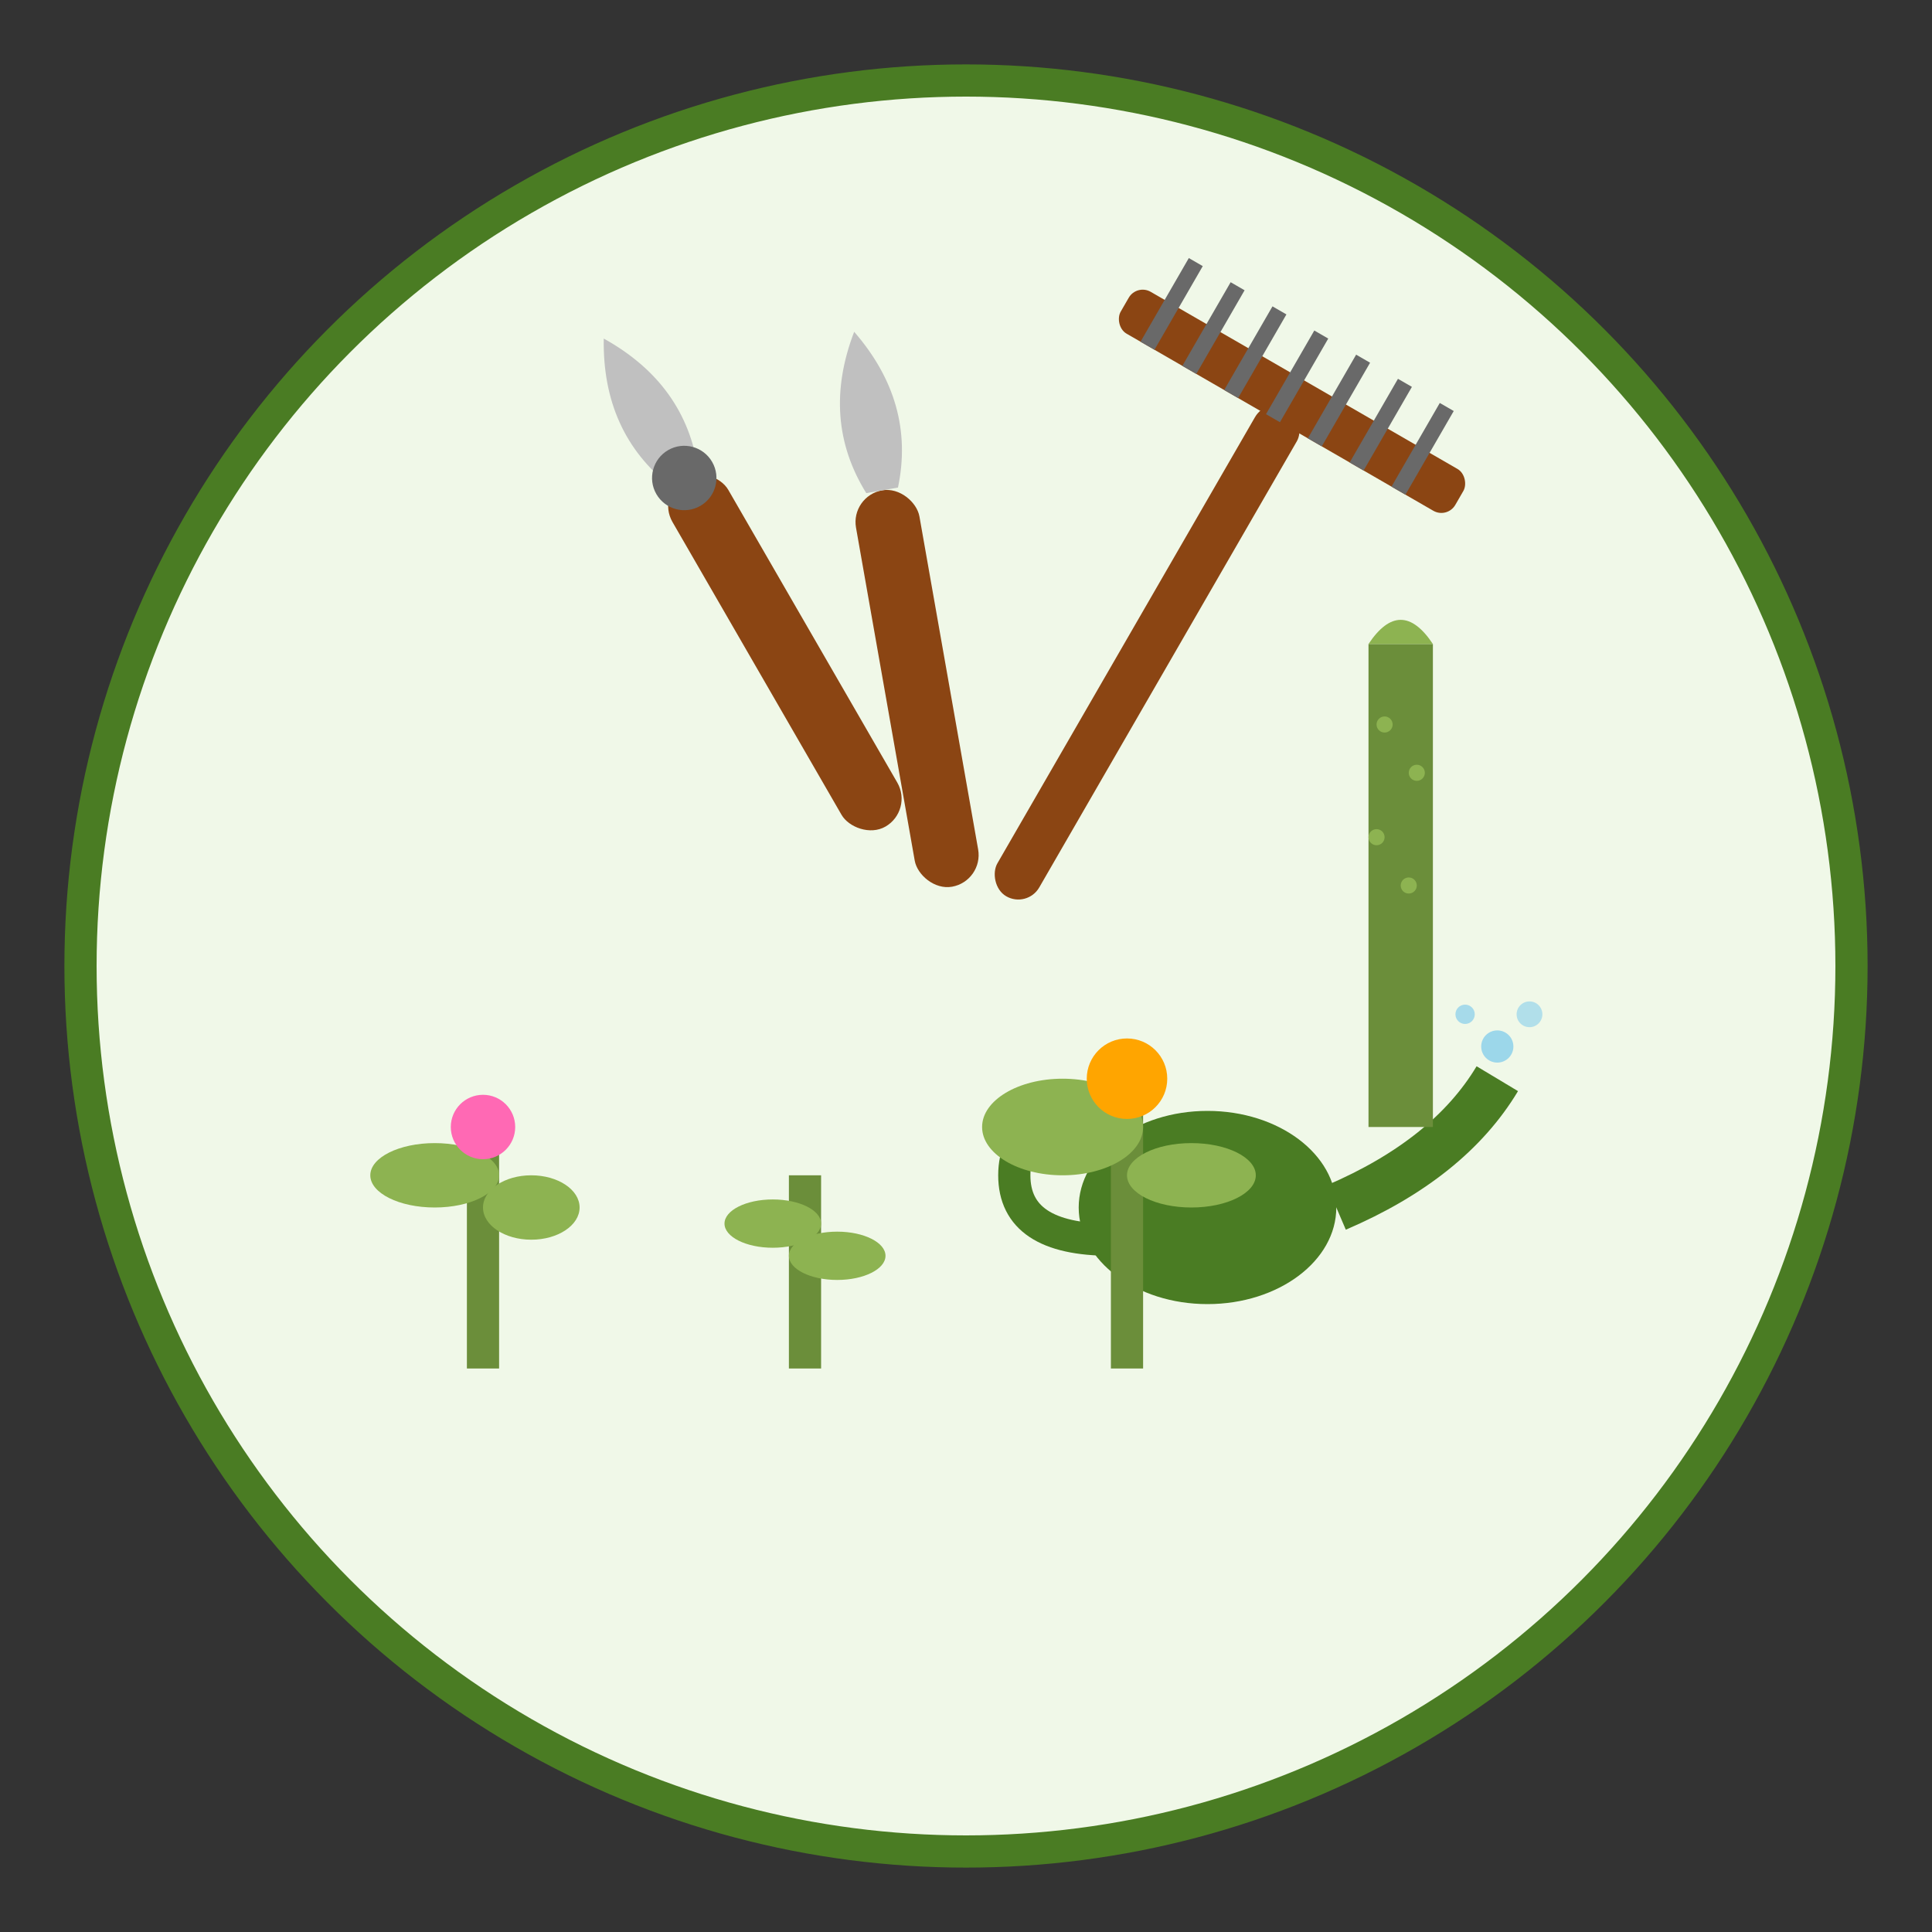 <svg width="120" height="120" viewBox="0 0 120 120" xmlns="http://www.w3.org/2000/svg">
  <rect x="0" y="0" width="120" height="120" fill="#333333" stroke="none"/>
  <!-- Background circle -->
  <circle cx="60" cy="60" r="55" fill="#f0f8e8" stroke="#4a7c23" stroke-width="2"/>
  
  <!-- Garden tools crossed -->
  <g transform="translate(60, 60)">
    <!-- Pruning shears -->
    <g transform="rotate(-30)">
      <!-- Handle 1 -->
      <rect x="-2" y="-35" width="4" height="25" rx="2" fill="#8b4513"/>
      <!-- Handle 2 -->
      <rect x="-2" y="-35" width="4" height="25" rx="2" fill="#8b4513" transform="rotate(20) translate(0, 5)"/>
      <!-- Blade 1 -->
      <path d="M-1,-35 Q-3,-40 0,-45 Q3,-40 1,-35" fill="#c0c0c0"/>
      <!-- Blade 2 -->
      <path d="M-1,-35 Q-3,-40 0,-45 Q3,-40 1,-35" fill="#c0c0c0" transform="rotate(20) translate(0, 5)"/>
      <!-- Pivot -->
      <circle cx="0" cy="-35" r="2" fill="#696969"/>
    </g>
    
    <!-- Rake -->
    <g transform="rotate(30)">
      <!-- Handle -->
      <rect x="-1.5" y="-40" width="3" height="35" rx="1.5" fill="#8b4513"/>
      <!-- Rake head -->
      <rect x="-12" y="-42" width="24" height="3" rx="1" fill="#8b4513"/>
      <!-- Rake tines -->
      <g>
        <rect x="-10" y="-45" width="1" height="6" fill="#696969"/>
        <rect x="-7" y="-45" width="1" height="6" fill="#696969"/>
        <rect x="-4" y="-45" width="1" height="6" fill="#696969"/>
        <rect x="-1" y="-45" width="1" height="6" fill="#696969"/>
        <rect x="2" y="-45" width="1" height="6" fill="#696969"/>
        <rect x="5" y="-45" width="1" height="6" fill="#696969"/>
        <rect x="8" y="-45" width="1" height="6" fill="#696969"/>
      </g>
    </g>
    
    <!-- Watering can -->
    <g transform="translate(15, 15)">
      <!-- Main body -->
      <ellipse cx="0" cy="0" rx="8" ry="6" fill="#4a7c23"/>
      <!-- Spout -->
      <path d="M8,0 Q15,-3 18,-8" stroke="#4a7c23" stroke-width="3" fill="none"/>
      <!-- Handle -->
      <path d="M-6,2 Q-12,2 -12,-2 Q-12,-6 -6,-6" stroke="#4a7c23" stroke-width="2" fill="none"/>
      <!-- Water drops -->
      <circle cx="18" cy="-10" r="1" fill="#87ceeb" opacity="0.8"/>
      <circle cx="20" cy="-12" r="0.8" fill="#87ceeb" opacity="0.6"/>
      <circle cx="16" cy="-12" r="0.6" fill="#87ceeb" opacity="0.7"/>
    </g>
  </g>
  
  <!-- Plants being maintained -->
  <g transform="translate(30, 85)">
    <!-- Plant 1 -->
    <g>
      <!-- Stem -->
      <rect x="-1" y="-15" width="2" height="15" fill="#6b8e3a"/>
      <!-- Leaves -->
      <ellipse cx="-3" cy="-12" rx="4" ry="2" fill="#8db351"/>
      <ellipse cx="3" cy="-10" rx="3" ry="2" fill="#8db351"/>
      <!-- Flower -->
      <circle cx="0" cy="-15" r="2" fill="#ff69b4"/>
    </g>
    
    <!-- Plant 2 -->
    <g transform="translate(20, 0)">
      <!-- Stem -->
      <rect x="-1" y="-12" width="2" height="12" fill="#6b8e3a"/>
      <!-- Leaves -->
      <ellipse cx="-2" cy="-9" rx="3" ry="1.5" fill="#8db351"/>
      <ellipse cx="2" cy="-7" rx="3" ry="1.5" fill="#8db351"/>
    </g>
    
    <!-- Plant 3 -->
    <g transform="translate(40, 0)">
      <!-- Stem -->
      <rect x="-1" y="-18" width="2" height="18" fill="#6b8e3a"/>
      <!-- Leaves -->
      <ellipse cx="-4" cy="-15" rx="5" ry="3" fill="#8db351"/>
      <ellipse cx="4" cy="-12" rx="4" ry="2" fill="#8db351"/>
      <!-- Flower -->
      <circle cx="0" cy="-18" r="2.5" fill="#ffa500"/>
    </g>
  </g>
  
  <!-- Trimmed hedge section -->
  <g transform="translate(85, 40)">
    <rect x="0" y="0" width="4" height="30" fill="#6b8e3a"/>
    <!-- Trimmed top -->
    <path d="M0,0 Q2,-3 4,0" fill="#8db351"/>
    <!-- Small leaves -->
    <circle cx="1" cy="5" r="0.5" fill="#8db351"/>
    <circle cx="3" cy="8" r="0.5" fill="#8db351"/>
    <circle cx="0.5" cy="12" r="0.5" fill="#8db351"/>
    <circle cx="2.5" cy="15" r="0.5" fill="#8db351"/>
  </g>
</svg>
